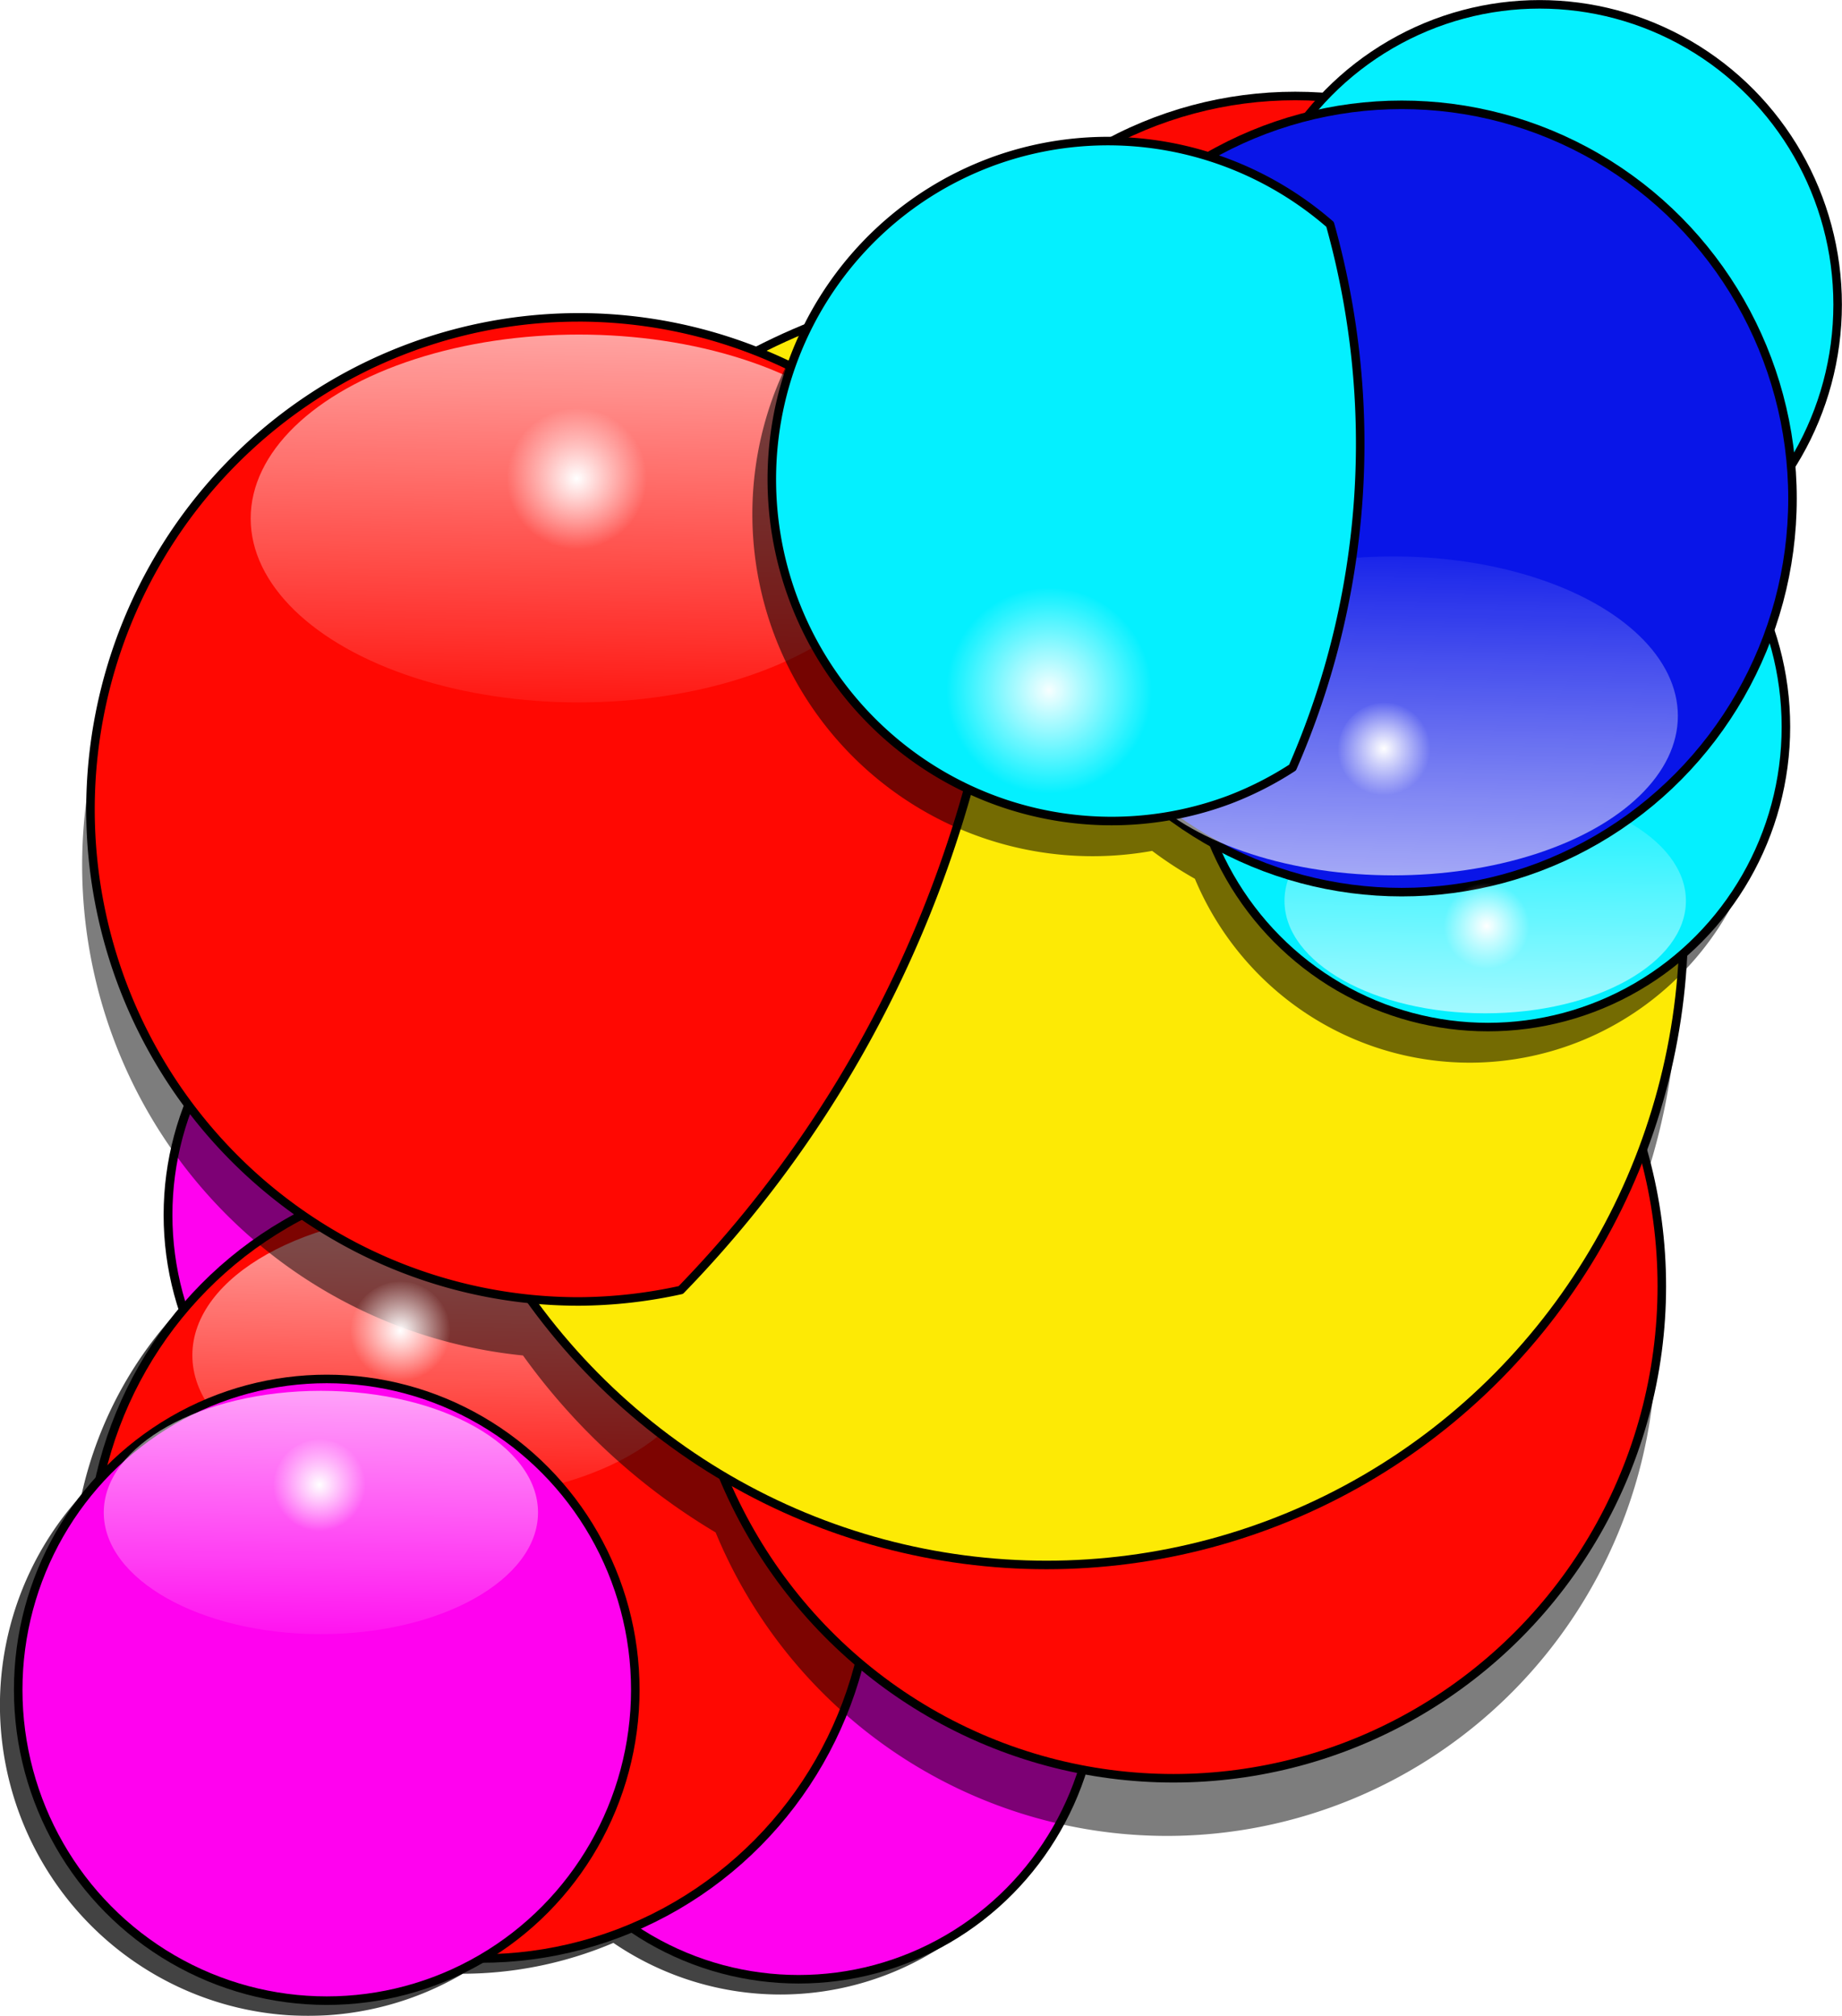 <svg xmlns="http://www.w3.org/2000/svg" xmlns:xlink="http://www.w3.org/1999/xlink" viewBox="6.59 3.77 114.27 125.05"><defs><radialGradient id="m" cx="116.262" cy="207.331" r="17.964" fx="116.262" fy="207.331" gradientTransform="matrix(.161 0 0 .162 -133.601 -196.973)" gradientUnits="userSpaceOnUse" xlink:href="#a"/><radialGradient id="n" cx="116.262" cy="207.331" r="17.964" fx="116.262" fy="207.331" gradientTransform="matrix(.355 0 0 .357 52.845 85.748)" gradientUnits="userSpaceOnUse" xlink:href="#a"/><radialGradient id="k" cx="116.262" cy="207.331" r="17.964" fx="116.262" fy="207.331" gradientTransform="matrix(.148 0 0 .149 -138.46 -205.272)" gradientUnits="userSpaceOnUse" xlink:href="#a"/><radialGradient id="h" cx="116.262" cy="207.331" r="17.964" fx="116.262" fy="207.331" gradientTransform="matrix(.242 0 0 .244 36.677 96.04)" gradientUnits="userSpaceOnUse" xlink:href="#a"/><radialGradient id="o" cx="116.262" cy="207.331" r="17.964" fx="116.262" fy="207.331" gradientTransform="matrix(.173 0 0 .174 33.758 163.421)" gradientUnits="userSpaceOnUse" xlink:href="#a"/><radialGradient id="e" cx="116.262" cy="207.331" r="17.964" fx="116.262" fy="207.331" gradientTransform="matrix(.16 0 0 .161 30.241 175.663)" gradientUnits="userSpaceOnUse" xlink:href="#a"/><linearGradient id="a"><stop offset="0" stop-color="#fff"/><stop offset="1" stop-color="#fff" stop-opacity="0"/></linearGradient><linearGradient id="l" x1="48.501" x2="48.234" y1="196.648" y2="217.22" gradientTransform="matrix(1.223 0 0 1.721 -174.64 -522.816)" gradientUnits="userSpaceOnUse" xlink:href="#a"/><linearGradient id="j" x1="48.501" x2="48.234" y1="196.648" y2="217.22" gradientTransform="matrix(.863 0 0 1.214 -162.905 -427.771)" gradientUnits="userSpaceOnUse" xlink:href="#a"/><linearGradient id="g" x1="48.501" x2="48.234" y1="196.648" y2="217.22" gradientTransform="matrix(1.411 0 0 1.985 -3.301 -267.839)" gradientUnits="userSpaceOnUse" xlink:href="#a"/><linearGradient id="c" x1="48.501" x2="48.234" y1="196.648" y2="217.22" gradientTransform="matrix(1.097 0 0 1.544 3.738 -123.139)" gradientUnits="userSpaceOnUse" xlink:href="#a"/><linearGradient id="d" x1="48.501" x2="48.234" y1="196.648" y2="217.22" gradientTransform="matrix(.933 0 0 1.313 3.796 -65.04)" gradientUnits="userSpaceOnUse" xlink:href="#a"/><filter id="i" width="1.12" height="1.125" x="-.06" y="-.062" color-interpolation-filters="sRGB"><feGaussianBlur stdDeviation="6.243"/></filter><filter id="f" width="1.084" height="1.08" x="-.042" y="-.04" color-interpolation-filters="sRGB"><feGaussianBlur stdDeviation="6.547"/></filter><filter id="b" width="1.137" height="1.137" x="-.069" y="-.068" color-interpolation-filters="sRGB"><feGaussianBlur stdDeviation="1.911"/></filter></defs><g transform="translate(-22.446 -113.172)"><path fill-opacity=".737" d="M59.269 174.818a18.487 18.625 0 0 0-18.487 18.625 18.487 18.625 0 0 0 .391 3.713 24.24 24.42 0 0 0-7.082 12.526 19.141 19.283 0 0 0-5.059 13.027 19.141 19.283 0 0 0 19.141 19.283 19.141 19.283 0 0 0 9.576-2.614 24.24 24.42 0 0 0 9.339-1.914 18.487 18.625 0 0 0 10.355 3.202 18.487 18.625 0 0 0 18.487-18.625 18.487 18.625 0 0 0-16.805-18.54 24.24 24.42 0 0 0-2.468-3.802 18.487 18.625 0 0 0 1.098-6.256 18.487 18.625 0 0 0-18.487-18.625z" filter="url(#b)"/><ellipse cx="57.946" cy="192.309" fill="#ff02ef" stroke="#000" stroke-linecap="round" stroke-linejoin="round" stroke-width=".545" rx="18.487" ry="18.625"/><ellipse cx="78.577" cy="221.095" fill="#ff02ef" stroke="#000" stroke-linecap="round" stroke-linejoin="round" stroke-width=".529" rx="18.487" ry="18.625"/><ellipse cx="58.874" cy="214.013" fill="#ff0802" stroke="#000" stroke-linecap="round" stroke-linejoin="round" stroke-width=".529" rx="24.24" ry="24.42"/><ellipse cx="56.799" cy="201.014" fill="url(#c)" rx="15.83" ry="8.87"/><ellipse cx="49.306" cy="221.764" fill="#ff02ef" stroke="#000" stroke-linecap="round" stroke-linejoin="round" stroke-width=".529" rx="19.141" ry="19.283"/><ellipse cx="48.943" cy="210.765" fill="url(#d)" rx="13.469" ry="7.547"/><ellipse cx="48.875" cy="209.141" fill="url(#e)" rx="2.879" ry="2.901"/><path fill-opacity=".51" d="M413.424 464.49a93.328 94.022 0 0 0-79.504 45.002 149.427 150.538 0 0 0-46.848 14.85 114.511 115.363 0 0 0-41.605-7.949 114.511 115.363 0 0 0-114.51 115.363A114.511 115.363 0 0 0 234.16 746.438a149.427 150.538 0 0 0 45.098 41.426 114.511 115.363 0 0 0 105.609 71.041 114.511 115.363 0 0 0 114.512-115.361 114.511 115.363 0 0 0-4.607-32.174 149.427 150.538 0 0 0 9.764-53.014 149.427 150.538 0 0 0-9.869-53.684A93.328 94.022 0 0 0 506.75 558.512a93.328 94.022 0 0 0-93.326-94.021z" filter="url(#f)" transform="translate(-.572 3.219) scale(.265)"/><ellipse cx="109.385" cy="147.773" fill="#fd0802" stroke="#000" stroke-linecap="round" stroke-linejoin="round" stroke-width=".529" rx="24.693" ry="24.877"/><ellipse cx="101.83" cy="196.729" fill="#ff0802" stroke="#000" stroke-linecap="round" stroke-linejoin="round" stroke-width=".529" rx="30.298" ry="30.523"/><ellipse cx="93.956" cy="174.19" fill="#fdea05" stroke="#000" stroke-linecap="round" stroke-linejoin="round" stroke-width=".529" rx="39.536" ry="39.83"/><path fill="#ff0802" stroke="#000" stroke-linecap="round" stroke-linejoin="round" stroke-width=".529" d="M64.946 136.629a30.298 30.523 0 0 0-30.297 30.523 30.298 30.523 0 0 0 30.297 30.523 30.298 30.523 0 0 0 6.326-.711 71.898 72.433 0 0 0 20.232-44.437 30.298 30.523 0 0 0-26.558-15.899z"/><ellipse cx="64.949" cy="149.105" fill="url(#g)" rx="20.362" ry="11.409"/><ellipse cx="64.847" cy="146.65" fill="url(#h)" rx="4.353" ry="4.385"/><path fill-opacity=".54" d="M470.73 443.006a69.873 70.393 0 0 0-54.449 26.377 91.614 92.296 0 0 0-23.123 9.35 79.797 79.208 69.471 0 0-51.156 1.293 79.797 79.208 69.471 0 0-46.193 102.506 79.797 79.208 69.471 0 0 88.49 50.678 91.614 92.296 0 0 0 10.002 6.529 69.873 70.393 0 0 0 64.309 43.047 69.873 70.393 0 0 0 69.873-70.393 69.873 70.393 0 0 0-3.832-22.73 91.614 92.296 0 0 0 5.371-30.807 91.614 92.296 0 0 0-.379-7.754 69.873 70.393 0 0 0 10.961-37.703 69.873 70.393 0 0 0-69.873-70.393z" filter="url(#i)" transform="translate(-1.328 1.924) scale(.265)"/><ellipse cx="121.34" cy="162.029" fill="#04f0ff" stroke="#000" stroke-linecap="round" stroke-linejoin="round" stroke-width=".529" rx="18.487" ry="18.625"/><ellipse cx="-121.172" cy="-172.824" fill="url(#j)" rx="12.451" ry="6.976" transform="scale(-1)"/><ellipse cx="124.548" cy="135.836" fill="#04f0ff" stroke="#000" stroke-linecap="round" stroke-linejoin="round" stroke-width=".529" rx="18.487" ry="18.625"/><ellipse cx="115.995" cy="147.864" fill="#0915e8" stroke="#000" stroke-linecap="round" stroke-linejoin="round" stroke-width=".529" rx="24.24" ry="24.42"/><ellipse cx="-121.235" cy="-174.325" fill="url(#k)" rx="2.662" ry="2.681" transform="scale(-1)"/><ellipse cx="-115.472" cy="-161.351" fill="url(#l)" rx="17.652" ry="9.891" transform="scale(-1)"/><path fill="#04f0ff" stroke="#000" stroke-linecap="round" stroke-linejoin="round" stroke-width=".529" d="M90.488 127.007a21.113 20.957 69.471 0 0-12.222 27.121 21.113 20.957 69.471 0 0 27.03 12.423 21.113 20.957 69.471 0 0 3.925-1.995 50.102 49.732 69.471 0 0 2.327-33.693 21.113 20.957 69.471 0 0-21.06-3.857z"/><ellipse cx="-114.938" cy="-163.444" fill="url(#m)" rx="2.884" ry="2.905" transform="scale(-1)"/><ellipse cx="94.097" cy="159.859" fill="url(#n)" opacity=".97" rx="6.374" ry="6.421"/><ellipse cx="53.883" cy="199.577" fill="url(#o)" rx="3.11" ry="3.133"/></g></svg>